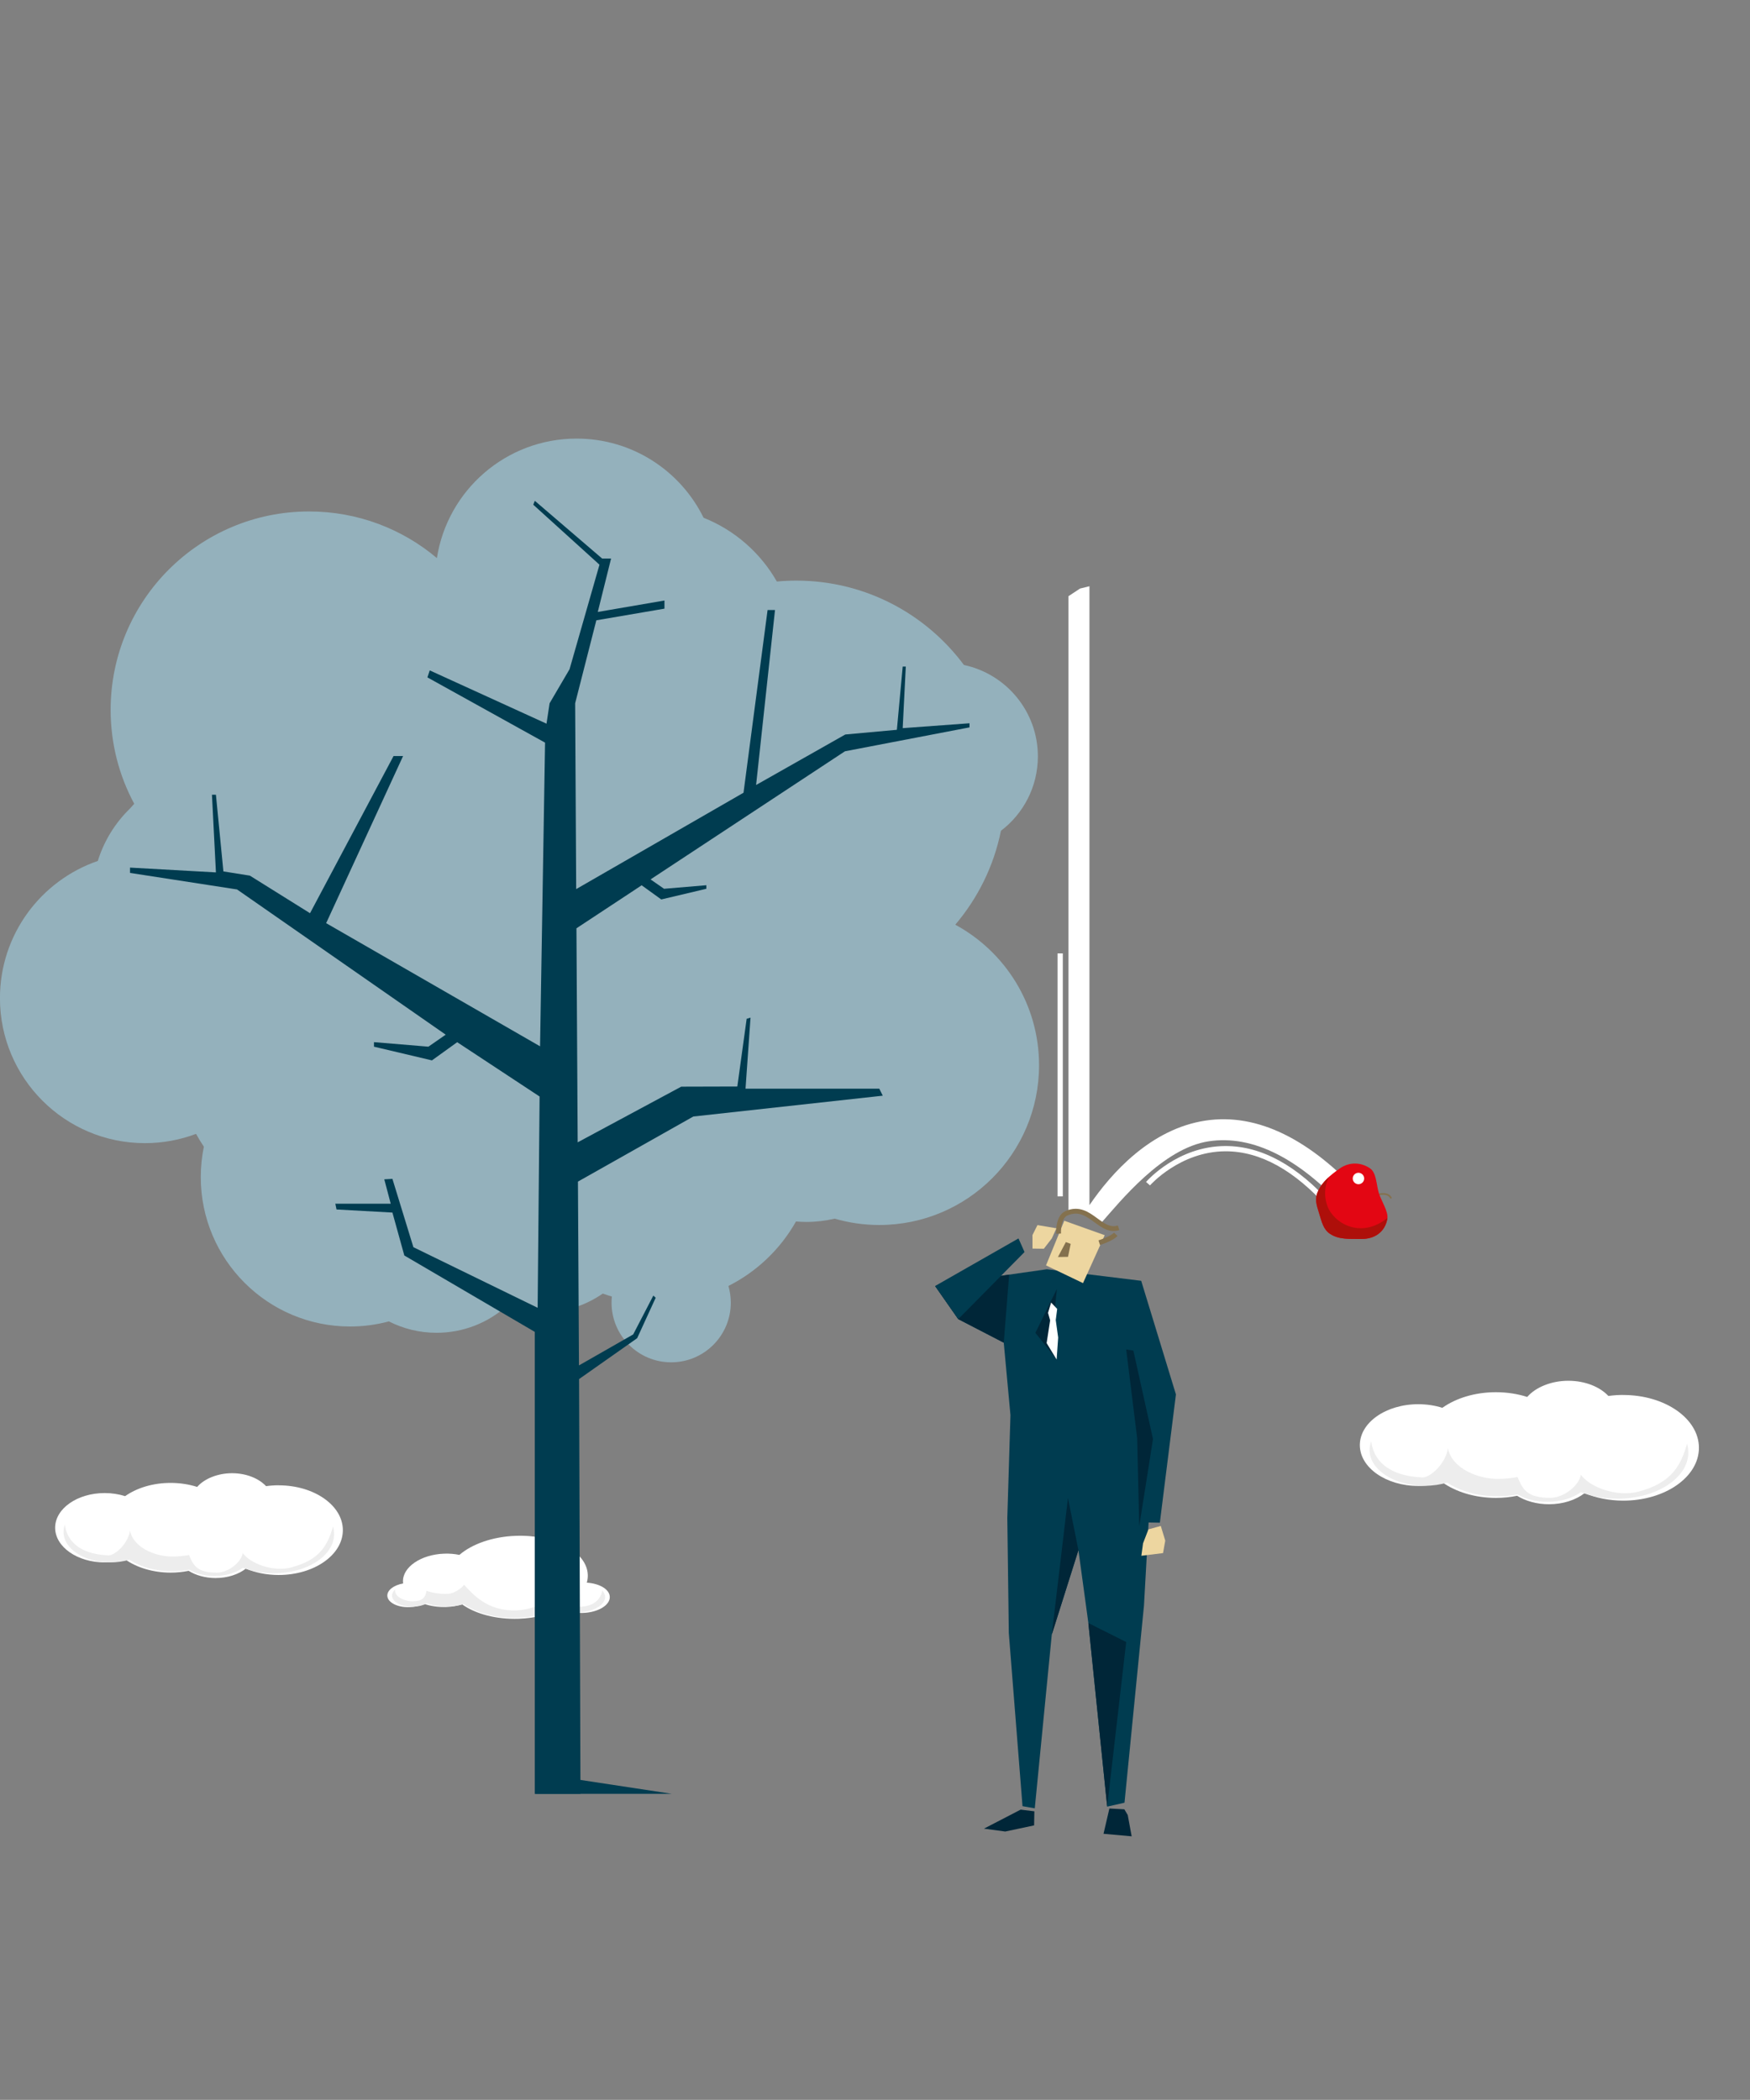 <?xml version="1.0" encoding="UTF-8"?><svg xmlns="http://www.w3.org/2000/svg" xmlns:xlink="http://www.w3.org/1999/xlink" viewBox="0 0 339.59 407.48"><rect x="0" y="0" width="339.59" height="407.48" fill="#808080" stroke="none"/><defs><style>.cls-1{mix-blend-mode:multiply;}.cls-1,.cls-2{fill:#003c50;}.cls-3{fill:#fff;}.cls-4{fill:#002638;}.cls-5{fill:#84714e;}.cls-6{fill:#edd6a0;}.cls-7{fill:#94b1bc;}.cls-8{isolation:isolate;}.cls-9{fill:#e30613;}.cls-10{fill:#ae0f0a;}.cls-11{clip-path:url(#clippath);}.cls-12{fill:none;}.cls-13{fill:#ededed;}</style><clipPath id="clippath"><rect class="cls-12" width="339.59" height="407.48"/></clipPath></defs><g class="cls-8"><g id="Livello_1"><g><g><path class="cls-3" d="M54.08,288.22c-.84,0-1.66,.06-2.45,.17-1.41-1.51-3.84-2.51-6.61-2.51s-5.37,1.06-6.76,2.66c-1.57-.5-3.32-.78-5.15-.78-3.45,0-6.58,.98-8.83,2.57-1.21-.38-2.55-.6-3.96-.6-5.31,0-9.62,3.01-9.62,6.73s4.31,6.73,9.62,6.73c1.41,0,2.75-.21,3.96-.59,2.25,1.58,5.38,2.57,8.83,2.57,1.21,0,2.38-.12,3.49-.35,1.39,.87,3.23,1.4,5.24,1.4,2.33,0,4.42-.7,5.86-1.82,1.87,.78,4.05,1.23,6.38,1.23,6.88,0,12.45-3.9,12.45-8.7s-5.57-8.7-12.45-8.7Z"/><path class="cls-13" d="M56.59,304.16c-3.66,.95-8.09-.8-9.47-2.78-.34,1.83-2.85,3.8-5.04,3.8-3.82,0-4.56-1.39-5.4-3.43-1.04,.19-2.14,.3-3.28,.3-3.25,0-7.49-1.7-8.18-5.02-.34,2.46-2.89,4.85-4.21,4.79-5.85-.24-8.09-3.06-8.41-5.96-.18,.46-.27,.94-.27,1.44,0,3.25,4.05,5.89,9.05,5.89,1.33,0,2.59-.19,3.73-.52,2.12,1.39,5.05,2.25,8.3,2.25,1.14,0,2.24-.11,3.28-.31,1.31,.76,3.04,1.22,4.93,1.22,2.19,0,4.15-.62,5.51-1.6,1.76,.68,3.81,1.07,6,1.07,6.46,0,11.7-3.41,11.7-7.62,0-.49-.07-.97-.21-1.44-1.03,3.52-2.48,6.45-8.02,7.89Z"/></g><g><path class="cls-3" d="M315,270.69c-.99,0-1.96,.07-2.89,.2-1.66-1.78-4.53-2.95-7.79-2.95s-6.33,1.25-7.96,3.14c-1.85-.59-3.9-.92-6.07-.92-4.07,0-7.75,1.15-10.4,3.03-1.42-.45-3.01-.7-4.67-.7-6.26,0-11.34,3.55-11.34,7.93s5.08,7.93,11.34,7.93c1.66,0,3.25-.25,4.67-.7,2.66,1.87,6.34,3.02,10.4,3.02,1.43,0,2.81-.14,4.11-.41,1.64,1.02,3.81,1.64,6.18,1.64,2.74,0,5.21-.83,6.91-2.15,2.2,.92,4.77,1.45,7.52,1.45,8.1,0,14.67-4.59,14.67-10.25s-6.57-10.25-14.67-10.25Z"/><path class="cls-13" d="M317.94,289.46c-4.31,1.12-9.53-.95-11.16-3.28-.4,2.16-3.36,4.48-5.94,4.48-4.5,0-5.37-1.63-6.36-4.04-1.23,.23-2.52,.36-3.87,.36-3.82,0-8.82-2-9.64-5.92-.41,2.89-3.4,5.71-4.97,5.64-6.89-.28-9.52-3.61-9.91-7.01-.21,.54-.32,1.11-.32,1.69,0,3.83,4.77,6.94,10.66,6.94,1.56,0,3.05-.22,4.39-.61,2.5,1.64,5.96,2.65,9.78,2.65,1.34,0,2.64-.12,3.87-.36,1.54,.9,3.58,1.44,5.81,1.44,2.58,0,4.89-.73,6.49-1.88,2.07,.81,4.48,1.27,7.07,1.27,7.61,0,13.78-4.02,13.78-8.98,0-.58-.08-1.14-.24-1.69-1.21,4.15-2.92,7.6-9.45,9.3Z"/></g><g><path class="cls-3" d="M113.87,307.12c.14-.5,.21-1.01,.19-1.53-.16-4.45-6.42-7.83-13.97-7.56-4.54,.16-8.52,1.61-10.94,3.7-.92-.19-1.91-.28-2.95-.24-4.52,.16-8.11,2.61-8,5.47,0,.11,.01,.21,.03,.31-1.81,.33-3.11,1.3-3.07,2.39,.05,1.31,1.98,2.3,4.33,2.21,1.05-.04,2.01-.29,2.74-.66,1.27,.45,2.77,.68,4.36,.63,1.1-.04,2.15-.22,3.1-.5,2.57,1.83,6.56,2.93,10.99,2.78,3.2-.11,6.12-.87,8.41-2.03,.99,.6,2.45,.96,4.07,.9,2.92-.1,5.23-1.51,5.17-3.13-.05-1.45-1.97-2.58-4.46-2.74Z"/><path class="cls-13" d="M112.59,311.78c-2.57,.09-3.64-1.56-4.19-3.02-1.29,1.96-5.1,3.63-8.17,3.74-5.71,.2-8.51-3.19-10.19-4.99-.53,.82-2.07,1.74-3.12,1.78-1.52,.05-2.95-.17-4.17-.6-.21,1.91-1.62,2.01-2.63,2.04-1.43,.05-3.73-.82-3.43-2.32-.4,.37-.63,.8-.61,1.26,.05,1.25,1.9,2.2,4.14,2.12,1.01-.04,1.92-.28,2.62-.64,1.22,.44,2.65,.66,4.17,.6,1.06-.04,2.06-.21,2.97-.48,2.46,1.76,6.28,2.81,10.53,2.66,3.06-.11,5.86-.83,8.05-1.94,.95,.58,2.35,.92,3.9,.86,2.79-.1,5.01-1.44,4.96-3-.02-.44-.21-.85-.56-1.21-.2,1.31-1.2,3.04-4.27,3.15Z"/></g></g><g class="cls-11"><g><path class="cls-7" d="M185.38,179.43c4.36-5.13,7.47-11.35,8.85-18.21,4.36-3.31,7.17-8.55,7.17-14.44,0-8.72-6.15-15.99-14.35-17.74-7.38-9.93-19.2-16.37-32.53-16.37-1.27,0-2.53,.06-3.77,.18-3.18-5.58-8.19-9.98-14.22-12.38-4.47-9.1-13.82-15.36-24.64-15.36-13.71,0-25.07,10.05-27.11,23.19-6.7-5.65-15.35-9.05-24.8-9.05-21.27,0-38.51,17.24-38.51,38.51,0,6.59,1.66,12.8,4.58,18.22-.28,.3-.56,.61-.83,.92-2.86,2.78-5.03,6.26-6.24,10.17-11.05,3.8-18.99,14.28-18.99,26.62,0,15.54,12.6,28.14,28.14,28.14,3.49,0,6.83-.64,9.91-1.8,.47,.85,.98,1.68,1.52,2.49-.39,1.91-.6,3.88-.6,5.9,0,16.01,12.98,28.99,28.98,28.99,2.6,0,5.12-.35,7.52-.99,2.78,1.41,5.92,2.21,9.25,2.21,5.19,0,9.93-1.93,13.54-5.12,2.17,.77,4.5,1.19,6.93,1.19,4.38,0,8.44-1.36,11.79-3.68,.58,.21,1.17,.4,1.76,.57-.04,.39-.06,.79-.06,1.2,0,6.39,5.18,11.57,11.57,11.57s11.57-5.18,11.57-11.57c0-1.13-.16-2.22-.46-3.25,5.52-2.78,10.09-7.15,13.11-12.51,.66,.05,1.33,.09,2,.09,1.9,0,3.74-.23,5.51-.64,2.75,.8,5.65,1.23,8.66,1.23,17.12,0,31-13.88,31-31,0-11.78-6.57-22.03-16.26-27.27Z"/><g><polygon class="cls-1" points="103.77 348.09 112.44 345.37 130.35 348.09 112.64 348.09 103.77 348.09"/><polygon class="cls-2" points="188.13 141.15 188.13 140.35 175.17 141.3 175.77 129.35 175.17 129.35 174.04 141.62 164.03 142.53 146.72 152.33 150.39 118.38 148.95 118.38 144.28 153.83 111.81 172.53 111.61 136.47 115.72 120.37 128.94 118.11 128.94 116.53 116 118.75 118.58 108.39 116.85 108.39 103.78 97.18 103.48 97.94 116.33 109.58 110.52 129.87 106.65 136.47 106.05 140.43 83.39 130.09 82.94 131.45 105.77 144.11 104.8 203.04 63.29 179.14 78.22 146.71 76.37 146.71 60.16 177.21 48.49 169.92 43.35 169.1 41.9 154.22 41.13 154.22 41.9 169.29 25.23 168.36 25.23 169.39 46 172.6 86.49 200.78 83.13 203.11 72.57 202.23 72.57 203.11 83.82 205.77 88.72 202.24 90.54 203.44 104.71 212.78 104.33 253.78 80.22 242.02 76.15 228.76 74.57 228.85 75.82 233.58 65.07 233.58 65.3 234.7 76.15 235.3 78.46 243.63 103.77 258.45 103.77 348.09 112.64 348.09 112.37 267.61 123.64 259.68 127.24 251.83 126.78 251.41 122.87 258.95 112.35 264.96 112.15 229.29 134.54 216.66 171.3 212.62 170.63 211.26 144.67 211.26 145.64 197.47 144.89 197.7 143.08 210.84 132.19 210.87 112.1 221.67 111.86 180.14 123.1 172.73 124.51 171.79 128.32 174.54 137.07 172.47 137.07 171.78 128.86 172.47 126.24 170.65 163.96 145.79 188.13 141.15"/></g></g></g><g><g><path class="cls-3" d="M207.34,235.18V115.69l2.24-1.48,1.83-.45v120.1c4.25-6.23,11.9-14.81,22.53-16.41,10.04-1.51,20.38,3.56,30.73,15.05l-3.02,2.72c-9.38-10.41-18.49-15.04-27.09-13.75-8.92,1.33-17.24,11.73-20.92,15.9-4.4-3.85-6.29-2.2-6.29-2.2Z"/><rect class="cls-3" x="205.22" y="185.01" width="1.02" height="47.15"/><path class="cls-3" d="M257.69,234.39c-6.47-7.29-13.15-10.98-19.84-10.98h-.08c-8.77,.04-14.56,6.55-14.61,6.62l-.77-.67c.25-.28,6.13-6.92,15.36-6.97h.09c7,0,13.93,3.81,20.6,11.33l-.76,.68Z"/></g><g><g><g><path class="cls-5" d="M267.04,231.9c-.03-.09,.02-.18,.11-.2,.09-.03,2.22-.67,2.89,.66,.04,.09,0,.18-.07,.22-.08,.04-.18,0-.22-.07-.55-1.09-2.48-.5-2.5-.5-.09,.03-.18-.02-.2-.11Z"/><path class="cls-9" d="M264.21,240.42c-2.37-.03-4.36,.16-6.08-.97-1.34-.88-1.62-2.32-2.14-3.97-.56-1.8-.93-2.88-.17-4.46,.83-1.72,2.29-2.95,4.15-4.27,1.87-1.32,4.14-1.23,5.89-.03,1.27,.88,1.22,3.25,1.72,4.84,.44,1.42,1.88,3.59,1.64,4.95-.47,2.61-2.53,3.94-5,3.9Z"/></g><path class="cls-10" d="M258.13,239.45c1.72,1.13,3.71,.94,6.08,.97,2.47,.03,4.53-1.3,5-3.9,0-.06,.01-.11,.02-.17-5.3,4.24-10.5,.87-11.65-2.32-1.15-3.18,.3-5.62,.31-5.64-.87,.79-1.58,1.63-2.07,2.64-.76,1.58-.39,2.66,.17,4.46,.51,1.65,.8,3.09,2.14,3.97Z"/></g><path class="cls-3" d="M264.72,228.69c0,.61-.5,1.11-1.11,1.11s-1.11-.5-1.11-1.11,.5-1.11,1.11-1.11,1.11,.5,1.11,1.11Z"/></g></g><g><polygon class="cls-2" points="203.15 246.3 193.24 247.71 181.46 249.55 185.95 255.98 194.78 260.55 196.08 274.6 195.47 294.54 195.76 316.87 198.42 350.49 200.8 350.91 204.1 317.19 209.27 300.81 211.2 314.96 214.85 350.58 218.21 349.82 221.99 311.57 222.89 295.44 225.07 295.48 228.19 270.59 221.45 248.54 203.15 246.3"/><polygon class="cls-4" points="198.06 351.16 190.94 354.85 195.07 355.41 200.67 354.22 200.72 351.49 198.06 351.16"/><polygon class="cls-4" points="215.28 350.94 214.14 355.85 219.6 356.34 218.84 352.21 218.18 351.1 215.28 350.94"/><g><polygon class="cls-4" points="205.09 250.12 203.99 261.16 205.04 263.82 200.92 258.64 205.09 250.12"/><polygon class="cls-3" points="203.97 252.76 203.37 254.77 203.78 256.21 203.1 260.63 205.04 263.82 205.34 259.55 204.87 256.16 205.15 254 203.97 252.76"/></g><polygon class="cls-4" points="204.1 317.19 207.24 290.69 209.27 300.81 204.1 317.19"/><polygon class="cls-4" points="220.67 279.08 218.54 261.87 219.93 262.08 223.74 279.25 221.07 296.19 220.67 279.08"/><polygon class="cls-4" points="218.54 318.64 211.2 314.96 214.85 350.58 218.54 318.64"/><g><polygon class="cls-6" points="206.52 236.89 214.37 239.69 210.16 248.99 202.98 245.55 206.52 236.89"/><g><path class="cls-5" d="M204.95,239.43l.94-.06c-.05-.8,.08-3,1.26-3.51,2.17-.94,3.66,.16,5.24,1.33,1.43,1.05,2.9,2.13,4.82,1.51l-.29-.9c-1.45,.48-2.62-.38-3.97-1.37-1.64-1.21-3.51-2.58-6.17-1.43-2.04,.88-1.84,4.29-1.83,4.44Z"/><path class="cls-5" d="M213.44,241.6c.25-.08,2.5-.79,3.42-1.76l-.68-.65c-.64,.67-2.39,1.31-3.01,1.5l.28,.9Z"/></g><polygon class="cls-5" points="207.77 241.37 207.25 243.89 205.29 243.93 206.83 241.03 207.77 241.37"/></g><polygon class="cls-6" points="222.85 296.78 221.81 299.48 221.48 301.9 225.69 301.38 226.12 298.96 225.25 296.11 222.85 296.78"/><polygon class="cls-4" points="194.78 260.55 195.83 247.34 181.46 249.55 185.95 255.98 194.78 260.55"/><polygon class="cls-6" points="202.56 242.32 204.11 240.31 205 238.35 201.32 237.73 200.35 239.67 200.36 242.29 202.56 242.32"/><polygon class="cls-2" points="197.64 240.32 181.46 249.55 185.95 255.98 198.81 242.96 197.64 240.32"/></g></g></g></svg>